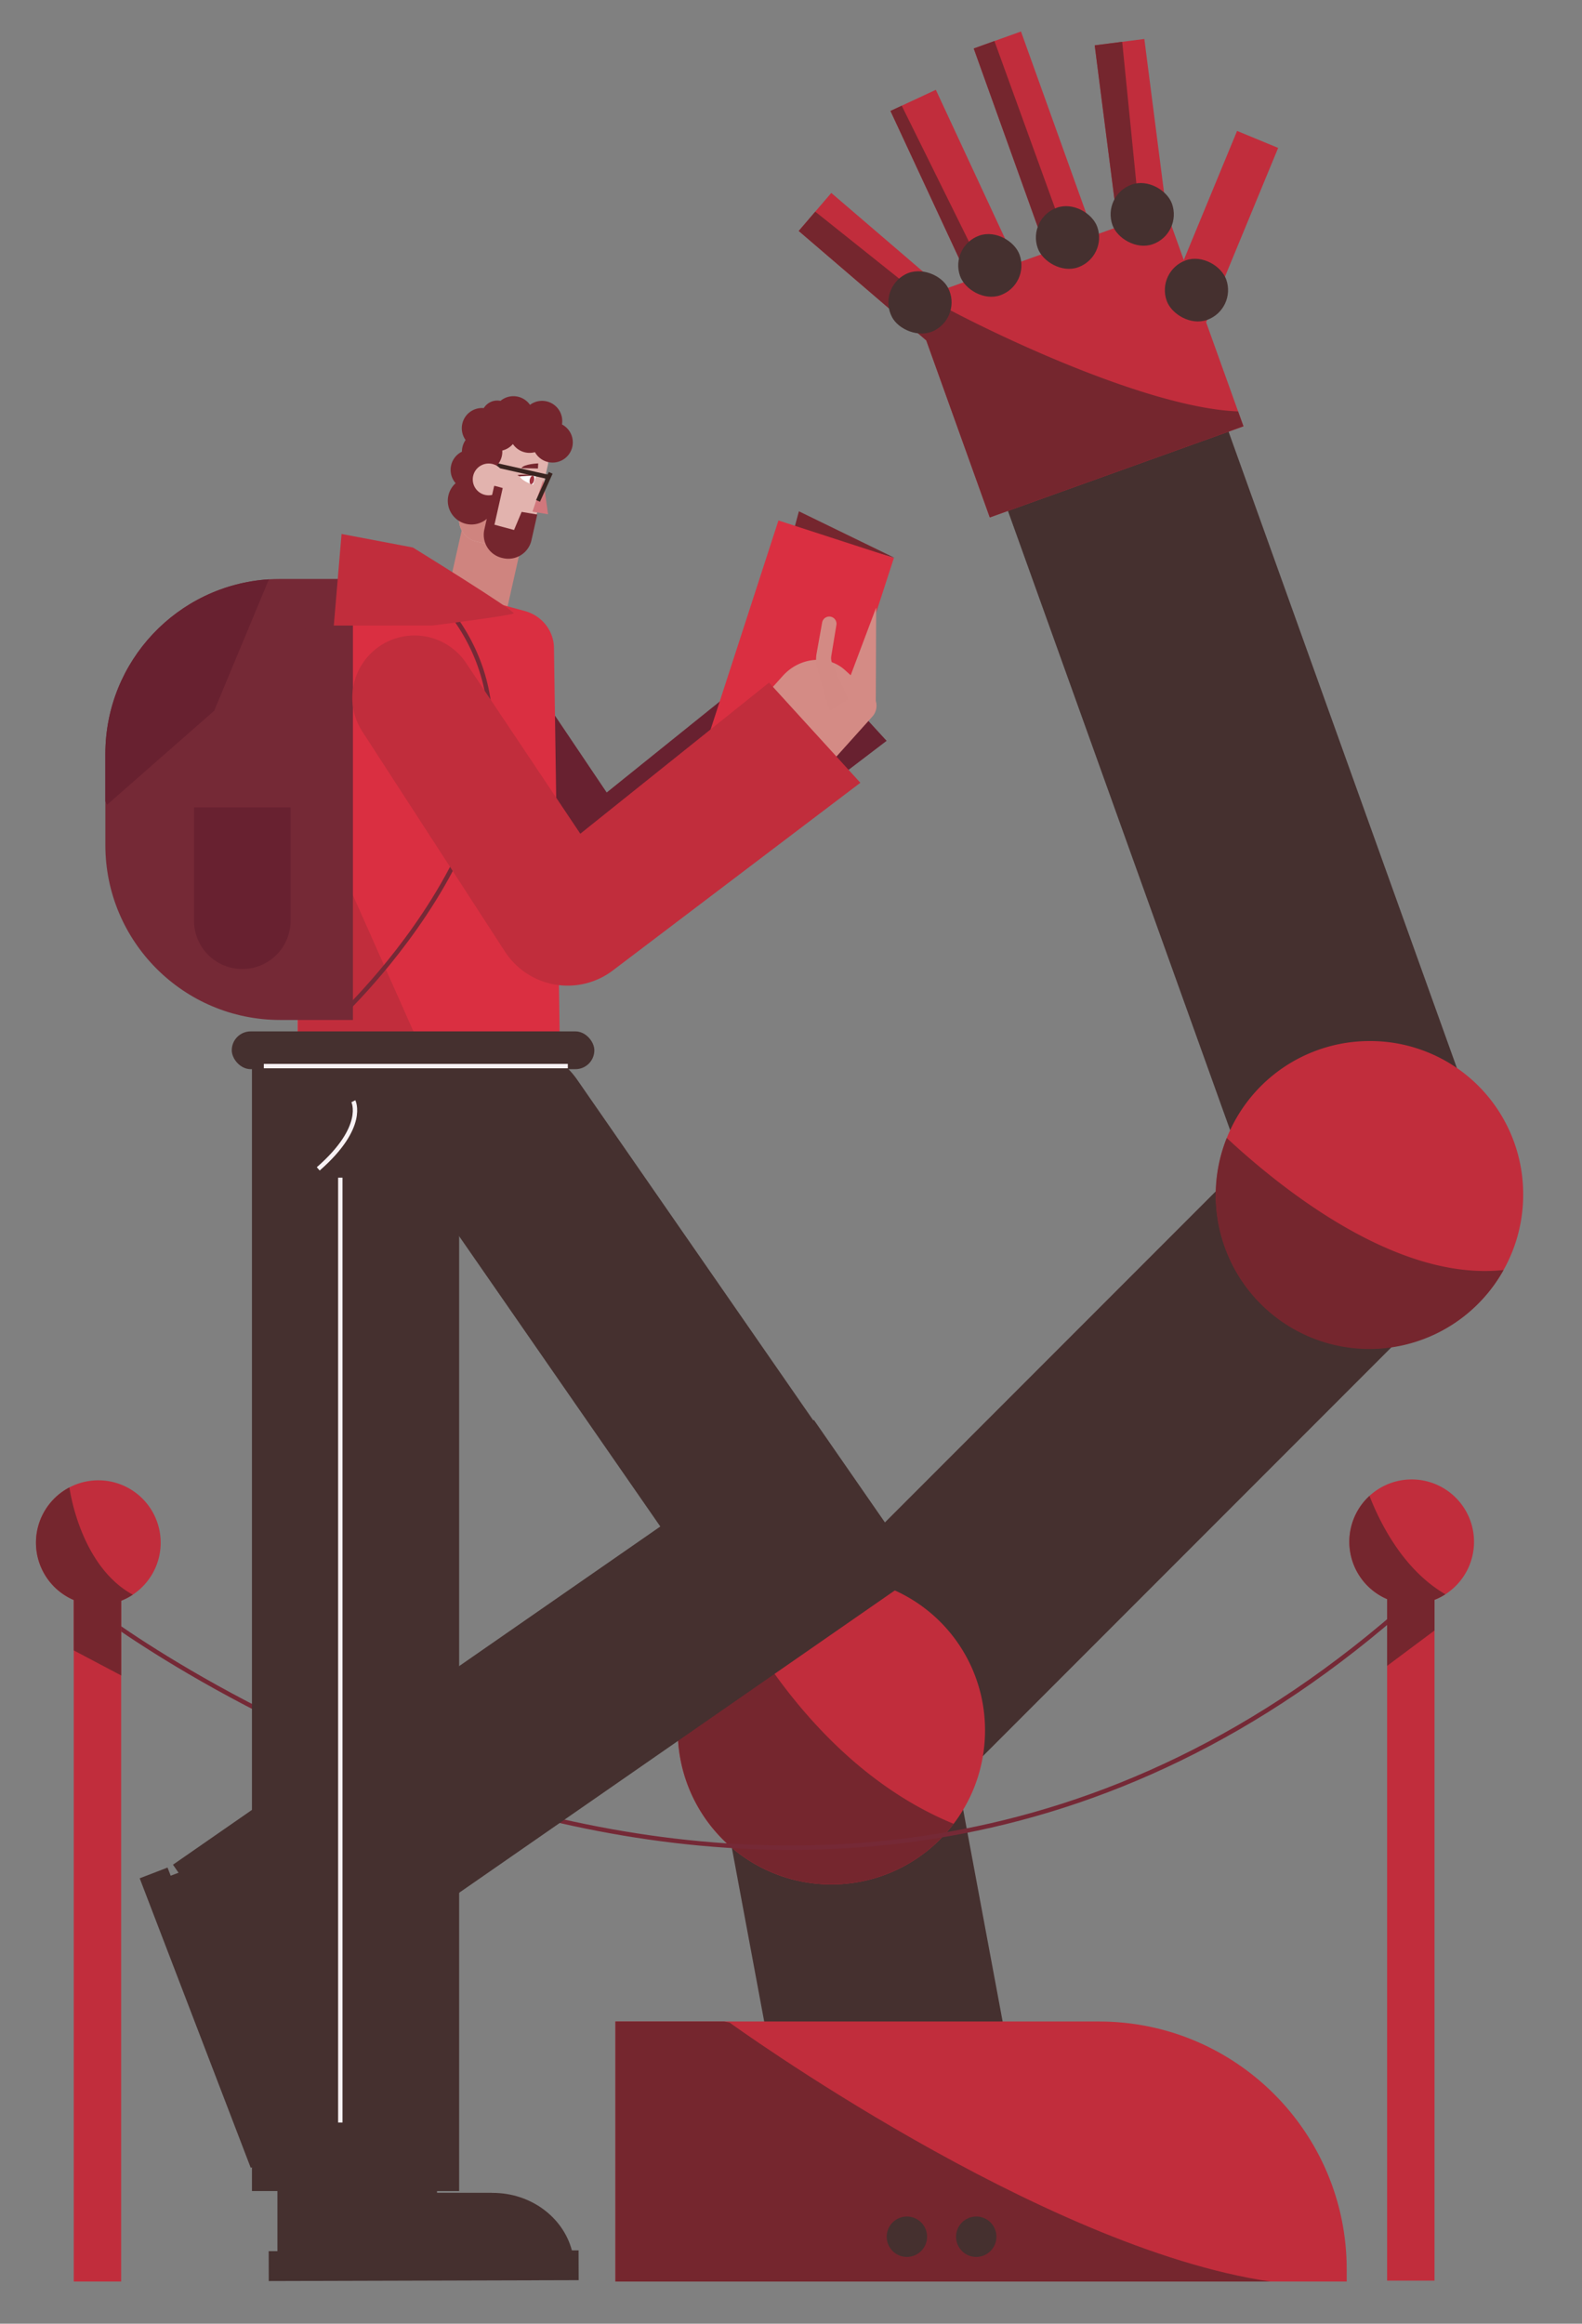 <svg id="Capa_1" data-name="Capa 1" xmlns="http://www.w3.org/2000/svg" viewBox="0 0 1802 2645"><rect x="0" y="0" width="1802" height="2645" fill="#808080" stroke="none"/><title>Mesa de trabajo 14</title><path d="M317.34,2455.34l-2.74-7.14c31.64-22.76,44.63-67,28.95-107.89l-.29-.76.07-.09-22.13-58.14,35.51-13.52-94.59-158.5-67.71,25.77-3.56-9.28L159.11,2138,285.6,2467.53Z" fill="#45302f"/><rect x="862.67" y="1951.88" width="267" height="590.46" transform="translate(-394.9 220.59) rotate(-10.56)" fill="#45302f"/><path d="M1534,2583.22V2597H701V2301h550.78C1407.64,2301,1534,2427.36,1534,2583.22Z" fill="#c12d3c"/><path d="M831.11,2302.28S1185.51,2558.86,1447,2597H701V2301H824.89Z" fill="#75262e"/><rect x="1108.77" y="1179.93" width="267" height="1015" transform="translate(1557.05 -384.18) rotate(45)" fill="#45302f"/><path d="M1122,1970a175,175,0,1,1-175-175A174.24,174.24,0,0,1,1122,1970Z" fill="#c12d3c"/><rect x="1286.77" y="436.93" width="267" height="1015" transform="translate(-235.6 535.52) rotate(-19.75)" fill="#45302f"/><path d="M1735,1360a175,175,0,1,1-175-175A174.22,174.22,0,0,1,1735,1360Z" fill="#c12d3c"/><path d="M1712.67,1445.6a175,175,0,0,1-315.33-150.27C1463.05,1356.32,1592.94,1458.72,1712.67,1445.6Z" fill="#75262e"/><path d="M1086.26,2076a175,175,0,1,1-249.07-242.26C874.75,1902.31,956.07,2022.58,1086.26,2076Z" fill="#75262e"/><rect x="514.24" y="598.69" width="70" height="121" transform="translate(158.28 -104.58) rotate(12.69)" fill="#cf847f"/><path d="M624,529.53l-17,75.4a25.35,25.35,0,0,1-27.88,19.57c-.81-.1-1.61-.24-2.41-.42l-34-7.65a25.27,25.27,0,0,1-15.91-11.26c-.13-.21-.25-.41-.36-.61a24.85,24.85,0,0,1-1.66-3.35,25.22,25.22,0,0,1-1.23-15.07l17-75.4a25.33,25.33,0,0,1,30.28-19.15l34,7.66A25.34,25.34,0,0,1,624,529.53Z" fill="#e2b3ae"/><path d="M593.8,532.87l18.94.42.35-5.81S596.94,528,593.8,532.87Z" fill="#75262e"/><polygon points="618.76 546.21 624.29 585.38 606.51 582.4 618.76 546.21" fill="#d1777c"/><path d="M592,542.23s13.78-2,18.65-.93l-3.39,10.51S594.79,548,592,542.23Z" fill="#fff"/><path d="M610.64,541.3c-.07.22-6.24-.13-18.65.93l-2.71-1.64S607,539.45,610.64,541.3Z" fill="#75262e"/><ellipse cx="605.91" cy="546.39" rx="5" ry="2.5" transform="translate(-60.27 1017.42) rotate(-77.31)" fill="#a23541"/><polygon points="625.03 537.23 623.72 540.15 536.4 520.48 535.31 525.36 621.62 544.8 610.66 569.15 615.06 571.13 629.43 539.22 625.03 537.23" fill="#392420"/><path d="M560.75,617.19l-1,3.08-17.07-3.84a25.27,25.27,0,0,1-15.91-11.26c-.13-.21-.25-.41-.36-.61a24.85,24.85,0,0,1-1.66-3.35,25.22,25.22,0,0,1-1.23-15.07l1.42-6.31,33-.32Z" fill="#cf847f"/><path d="M640.11,483.14a23,23,0,0,0-17.62-26.3h0a23,23,0,0,0-18.8,4,23,23,0,0,0-13.83-9.31h0a23,23,0,0,0-19.79,4.78,18,18,0,0,0-19,8.21,23,23,0,0,0-24.49,17.85h0a22.92,22.92,0,0,0,3.77,18.49,22.76,22.76,0,0,0-3.63,8.19h0a22.32,22.32,0,0,0-.56,5.1,22.92,22.92,0,0,0-12.3,15.58h0A23,23,0,0,0,519,550a26.91,26.91,0,0,0-8.27,14.11h0a27,27,0,0,0,20.4,32.25h0a27,27,0,0,0,32.24-20.39h0a27,27,0,0,0-9.13-26.72,22.82,22.82,0,0,0,4.5-9.35h0a22.24,22.24,0,0,0,.56-5.09,23,23,0,0,0,12.83-22,23.07,23.07,0,0,0,12.11-7.37,22.88,22.88,0,0,0,13.95,9.49h0a23,23,0,0,0,11.16-.26,22.91,22.91,0,0,0,15.06,11.29h0a23,23,0,0,0,27.49-17.38h0A23,23,0,0,0,640.11,483.14Z" fill="#75262e"/><circle cx="556.6" cy="545.71" r="18.1" fill="#e2b3ae"/><path d="M562.89,553.1l-11.21,49.75h0a27,27,0,0,0,20.41,32.27l1,.22a27,27,0,0,0,32.27-20.4l6.6-29.27-17.78-3-8.66,20.6-22.3-6,9.4-41.73S563.4,552.77,562.89,553.1Z" fill="#75262e"/><circle cx="1112" cy="2546" r="23" fill="#45302f"/><circle cx="1033" cy="2546" r="23" fill="#45302f"/><path d="M111,1835s800,612,1497-13" fill="none" stroke="#752936" stroke-miterlimit="10" stroke-width="5"/><path d="M463.38,688.26h0a70.81,70.81,0,0,0-20.9,98.18l163.07,250a85.21,85.21,0,0,0,123,21.22l281.36-214.39L905.61,729.51,691.07,902.08,560.51,708.2A70.8,70.8,0,0,0,463.38,688.26Z" fill="#682130"/><polygon points="904.55 602.22 910 582 1019 635 904.55 602.22" fill="#75262e"/><rect x="841.37" y="607.11" width="138.26" height="271.79" transform="translate(273.96 -244.86) rotate(17.99)" fill="#da2f41"/><path d="M626.49,1143.47h116.6a95.4,95.4,0,0,1,95.4,95.4V1903a0,0,0,0,1,0,0h-212a0,0,0,0,1,0,0V1143.47A0,0,0,0,1,626.49,1143.47Z" transform="translate(-737.45 688.94) rotate(-34.74)" fill="#45302f"/><rect x="516.46" y="1512.29" width="212" height="888.42" transform="translate(1875.49 330.08) rotate(55.26)" fill="#45302f"/><path d="M638,1211H339l.42-343.89.16-131.7a44.11,44.11,0,0,1,25.53-39.63h0a47.2,47.2,0,0,1,9.33-3.25l3.66-.85,72.62-17,.15,0H521l.31.09L596,695l1.72.46c.46.13.91.26,1.36.41h0c18.72,5.66,31.65,22.39,31.93,41.51l1.34,90.54L633.76,924l.86,58.34Z" fill="#da2f41"/><polygon points="340.15 879.76 471.32 1174.89 339.44 1174.89 340.15 879.76" fill="#c12d3c"/><rect x="287" y="1192" width="236" height="1302" fill="#45302f"/><path d="M402.5,1253.5s15,29-40,77" fill="none" stroke="#f8f2f5" stroke-miterlimit="10" stroke-width="5"/><line x1="387.64" y1="1340.5" x2="387.64" y2="2416" fill="none" stroke="#f8f2f5" stroke-miterlimit="10" stroke-width="5"/><path d="M500,888a5.12,5.12,0,0,1,1.32.63C500,888.14,499.51,887.92,500,888Z" fill="#c12d3c"/><path d="M659.05,2561.52l-7.65,0c-10-37.67-46.77-65.56-90.53-65.44h-.81l-.06-.1H497.79v-38L316,2490v72.45l-9.95,0,.09,34,353-1Z" fill="#45302f"/><path d="M619,2569c-.19.19-.56.07-1.08-.34C618.75,2568.77,619.12,2568.88,619,2569Z" fill="#45302f"/><path d="M402,659v502H319.19c-110,0-199.19-89.18-199.19-199.19V858.19c0-105.68,82.3-192.14,186.31-198.78q6.39-.4,12.88-.41Z" fill="#752936"/><path d="M221,919H331a0,0,0,0,1,0,0v129a55,55,0,0,1-55,55h0a55,55,0,0,1-55-55V919A0,0,0,0,1,221,919Z" fill="#682130"/><path d="M306.31,659.41,244,809,122,916c-.69-1.25-1.36-2.51-2-3.79v-54C120,752.51,202.3,666.05,306.31,659.41Z" fill="#682130"/><path d="M390,1154S685.77,875,494.39,675L318,721" fill="none" stroke="#752936" stroke-miterlimit="10" stroke-width="5"/><path d="M492.66,712l-112.44.07,8.83-104.27,81.21,15.4s117.58,72.52,114.79,75S492.66,712,492.66,712Z" fill="#c12d3c"/><rect x="264" y="1174" width="413" height="43" rx="21.5" fill="#45302f"/><polygon points="1373.87 366.87 1455.9 168.36 1409.12 149.03 1348.4 295.95 1328.75 241.22 1303.48 44.36 1278.26 47.59 1246.94 51.61 1273.32 257.08 1273.46 258.17 1246.29 267.93 1162.96 35.85 1132.71 46.71 1109.13 55.18 1192.46 287.26 1157.85 299.68 1065.98 102.23 1027.12 120.32 1014.3 126.28 1101.9 314.55 1103.98 319.03 1075 329.44 946.89 219.61 928.64 240.89 909.79 262.88 1055.06 387.43 1127.43 588.98 1416.37 485.24 1410.28 468.29 1373.87 366.87" fill="#c12d3c"/><path d="M1608,1684a71,71,0,0,0-28,136.26V2596h54V1821.07A71,71,0,0,0,1608,1684Z" fill="#c12d3c"/><path d="M997.6,798,998,691.54l-29,77.07-6.58-5.92c-19.77-17.79-51.45-14.81-70.77,6.65l-19.21,21.35,79.42,71.46,41.84-46.5A18.41,18.41,0,0,0,997.6,798Z" fill="#d48b85"/><path d="M966.26,796,948,755.28a15,15,0,0,1-1.11-8.57l5.83-35.33A8.26,8.26,0,0,0,946.4,702h0a8.24,8.24,0,0,0-9.92,6.58l-6.32,35.19a39,39,0,0,0,.93,17.74L945,809.26Z" fill="#d38a84"/><path d="M433.88,734.57h0a70.81,70.81,0,0,0-21.16,98.13l162.4,250.39a85.2,85.2,0,0,0,122.94,21.55L980,891,876,777,661,949,531,754.77A70.81,70.81,0,0,0,433.88,734.57Z" fill="#c12d3c"/><path d="M112,1685a71,71,0,0,0-28,136.26V2597h54V1822.08A71,71,0,0,0,112,1685Z" fill="#c12d3c"/><path d="M1646.4,1814.72c-47.37-27.5-74-80-86.47-112a71,71,0,0,0,20.07,117.5v76l54-40.29v-34.91A70.69,70.69,0,0,0,1646.4,1814.72Z" fill="#75262e"/><path d="M1416.37,485.24l-6.09-16.95c-118.27-4.43-333.83-116-353.26-129.57a6.4,6.4,0,0,1-1.36-1.12l-1.68,3.32-125.34-100-18.85,22,145.27,124.55L1127.43,589Z" fill="#75262e"/><polygon points="1119 306 1101.9 314.55 1014.3 126.28 1027.12 120.32 1119 306" fill="#75262e"/><polygon points="1216.77 278.44 1192.63 287.72 1109.13 55.18 1132.71 46.71 1216.77 278.44" fill="#75262e"/><polygon points="1299 255 1273.32 257.08 1246.94 51.61 1278.26 47.59 1299 255" fill="#75262e"/><rect x="1091.48" y="266.09" width="72" height="72" rx="36" transform="translate(-35.76 398.79) rotate(-19.75)" fill="#45302f"/><rect x="1179.95" y="234.32" width="72" height="72" rx="36" transform="translate(-19.82 426.81) rotate(-19.75)" fill="#45302f"/><rect x="1265.06" y="208.01" width="72" height="72" rx="36" transform="translate(-5.92 454.03) rotate(-19.75)" fill="#45302f"/><rect x="1326.83" y="294.21" width="72" height="72" rx="36" transform="translate(-31.41 479.97) rotate(-19.75)" fill="#45302f"/><rect x="1011.91" y="308.13" width="72" height="72" rx="36" transform="translate(-40.27 524.15) rotate(-27.57)" fill="#45302f"/><path d="M151.23,1815.18C102.07,1788.3,83.84,1724,79.05,1693.1a71,71,0,0,0,5,128.16v57.37l54,28.5v-85.05A71,71,0,0,0,151.23,1815.18Z" fill="#75262e"/><line x1="300.5" y1="1213.5" x2="646.79" y2="1213.5" fill="none" stroke="#f8f2f5" stroke-miterlimit="10" stroke-width="5"/></svg>